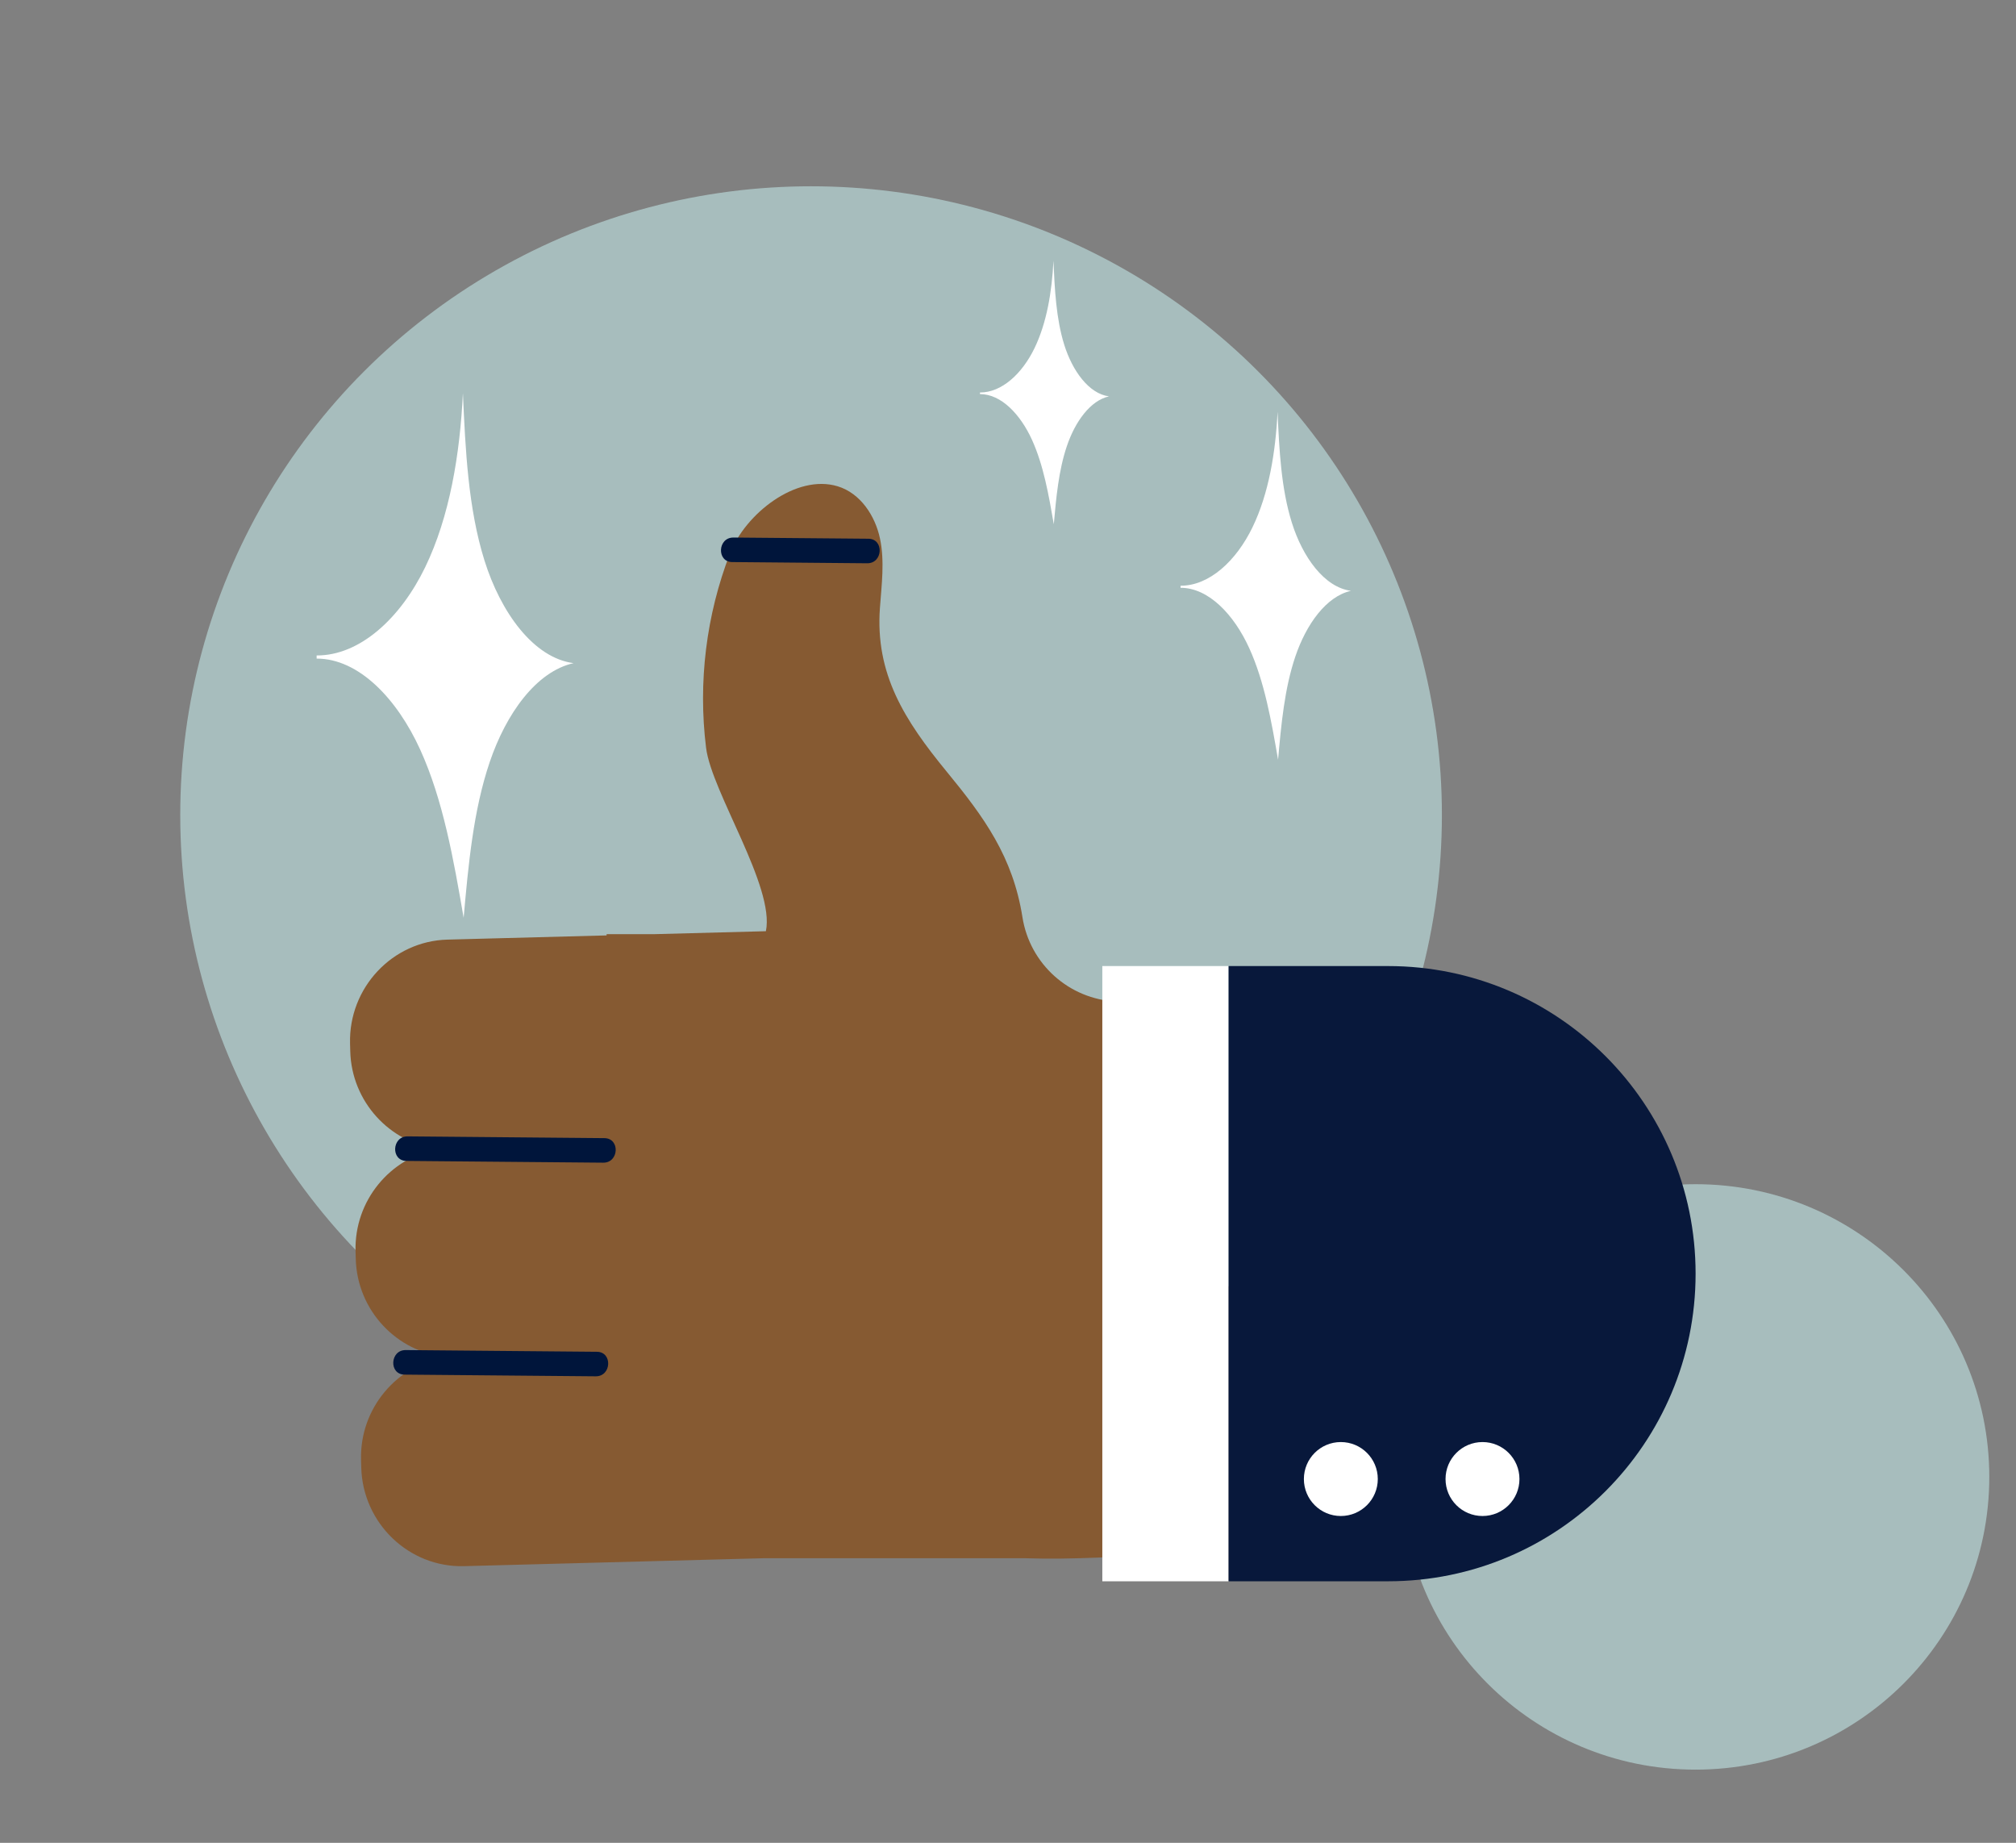 <svg width="302" height="276" viewBox="0 0 302 276" fill="none" xmlns="http://www.w3.org/2000/svg">
<rect x="0" y="0" width="302" height="276" fill="#808080" stroke="none"/>
<ellipse opacity="0.5" cx="121.5" cy="122.058" rx="94.5" ry="94.159" fill="#CEFAFA"/>
<ellipse opacity="0.5" cx="254" cy="221.199" rx="44" ry="43.841" fill="#CEFAFA"/>
<g clip-path="url(#clip0_452_3192)">
<path d="M54.117 219.787L54.086 218.625C53.881 210.909 59.487 204.354 66.851 203.239C59.437 202.515 53.495 196.263 53.293 188.548L53.262 187.386C53.062 179.825 58.443 173.385 65.586 172.081C58.383 171.155 52.669 165.006 52.469 157.448L52.438 156.286C52.218 147.946 58.781 140.945 67.024 140.727L90.873 140.097V139.909H98.069L114.732 139.468C116.107 132.815 106.597 118.649 105.771 111.991C104.553 102.174 105.794 92.103 109.351 82.895C111.636 76.977 119.249 70.941 125.482 72.832C128.898 73.868 131.109 77.255 131.826 80.671C132.542 84.086 132.062 87.602 131.813 91.067C131.102 100.928 135.464 107.838 141.842 115.598C147.432 122.398 151.737 128.334 153.164 137.372C154.274 144.392 160.155 149.667 167.254 149.998C169.993 150.127 172.65 150.189 174.691 150.116C175.069 177.826 175.819 205.319 175.575 232.749C168.214 233.079 160.845 233.628 153.479 233.376H114.446L69.503 234.564C61.26 234.782 54.337 228.137 54.117 219.797V219.787Z" fill="#865A32"/>
<path d="M60.888 173.873C70.715 173.959 80.539 174.049 90.367 174.135C92.733 174.156 92.916 170.481 90.54 170.46C80.713 170.373 70.888 170.284 61.061 170.197C58.695 170.176 58.511 173.852 60.888 173.873Z" fill="#00153B"/>
<path d="M60.605 205.878C70.151 205.962 79.695 206.048 89.241 206.132C91.607 206.153 91.791 202.478 89.414 202.457C79.868 202.373 70.324 202.286 60.778 202.202C58.412 202.181 58.228 205.857 60.605 205.878Z" fill="#00153B"/>
<path d="M109.697 84.181C116.434 84.241 123.174 84.301 129.91 84.362C132.277 84.383 132.46 80.707 130.084 80.686C123.347 80.626 116.607 80.566 109.871 80.508C107.504 80.487 107.321 84.162 109.697 84.183V84.181Z" fill="#00153B"/>
<path d="M165.129 144.686V236.831H184.046V144.686H165.129Z" fill="white"/>
<path d="M184.046 144.685V236.83H207.929C233.375 236.83 254.003 216.203 254.003 190.759C254.003 165.315 233.375 144.688 207.929 144.688H184.046V144.685Z" fill="#08183B"/>
<path d="M200.858 215.978C203.917 215.978 206.396 218.457 206.396 221.516C206.396 224.574 203.917 227.054 200.858 227.054C197.8 227.054 195.323 224.574 195.323 221.516C195.323 218.457 197.8 215.978 200.858 215.978Z" fill="white"/>
<path d="M227.617 221.516C227.617 218.457 225.138 215.978 222.082 215.978C219.026 215.978 216.544 218.457 216.544 221.516C216.544 224.574 219.023 227.054 222.082 227.054C225.141 227.054 227.617 224.574 227.617 221.516Z" fill="white"/>
<path d="M176.845 87.725C181.155 87.743 185.187 84.008 187.627 78.971C190.066 73.934 191.084 67.761 191.381 61.667C191.63 67.315 191.9 73.1 193.519 78.273C195.135 83.446 198.401 87.969 202.378 88.488C198.666 89.317 195.675 93.515 194.049 98.313C192.42 103.113 191.926 108.502 191.457 113.783C190.455 107.99 189.418 102.08 187.136 97.069C184.856 92.061 181.06 88.032 176.85 88.034V87.722L176.845 87.725Z" fill="white"/>
<path d="M146.8 58.784C150.063 58.8 153.117 55.969 154.964 52.158C156.81 48.346 157.582 43.671 157.807 39.059C157.996 43.333 158.203 47.714 159.423 51.63C160.646 55.547 163.12 58.971 166.129 59.364C163.316 59.994 161.052 63.168 159.822 66.801C158.589 70.434 158.217 74.514 157.86 78.514C157.102 74.131 156.317 69.655 154.589 65.862C152.86 62.069 149.987 59.018 146.8 59.023V58.787V58.784Z" fill="white"/>
<path d="M47.43 98.169C53.928 98.2 60.006 92.562 63.684 84.973C67.362 77.381 68.899 68.073 69.345 58.887C69.72 67.399 70.132 76.119 72.567 83.921C75.004 91.723 79.928 98.538 85.919 99.32C80.321 100.574 75.812 106.896 73.361 114.132C70.906 121.367 70.164 129.491 69.455 137.456C67.947 128.728 66.383 119.811 62.941 112.259C59.502 104.706 53.778 98.63 47.432 98.638V98.169H47.43Z" fill="white"/>
</g>
<defs>
<clipPath id="clip0_452_3192">
<rect width="206.57" height="197.771" fill="white" transform="translate(47.43 39.059)"/>
</clipPath>
</defs>
</svg>

